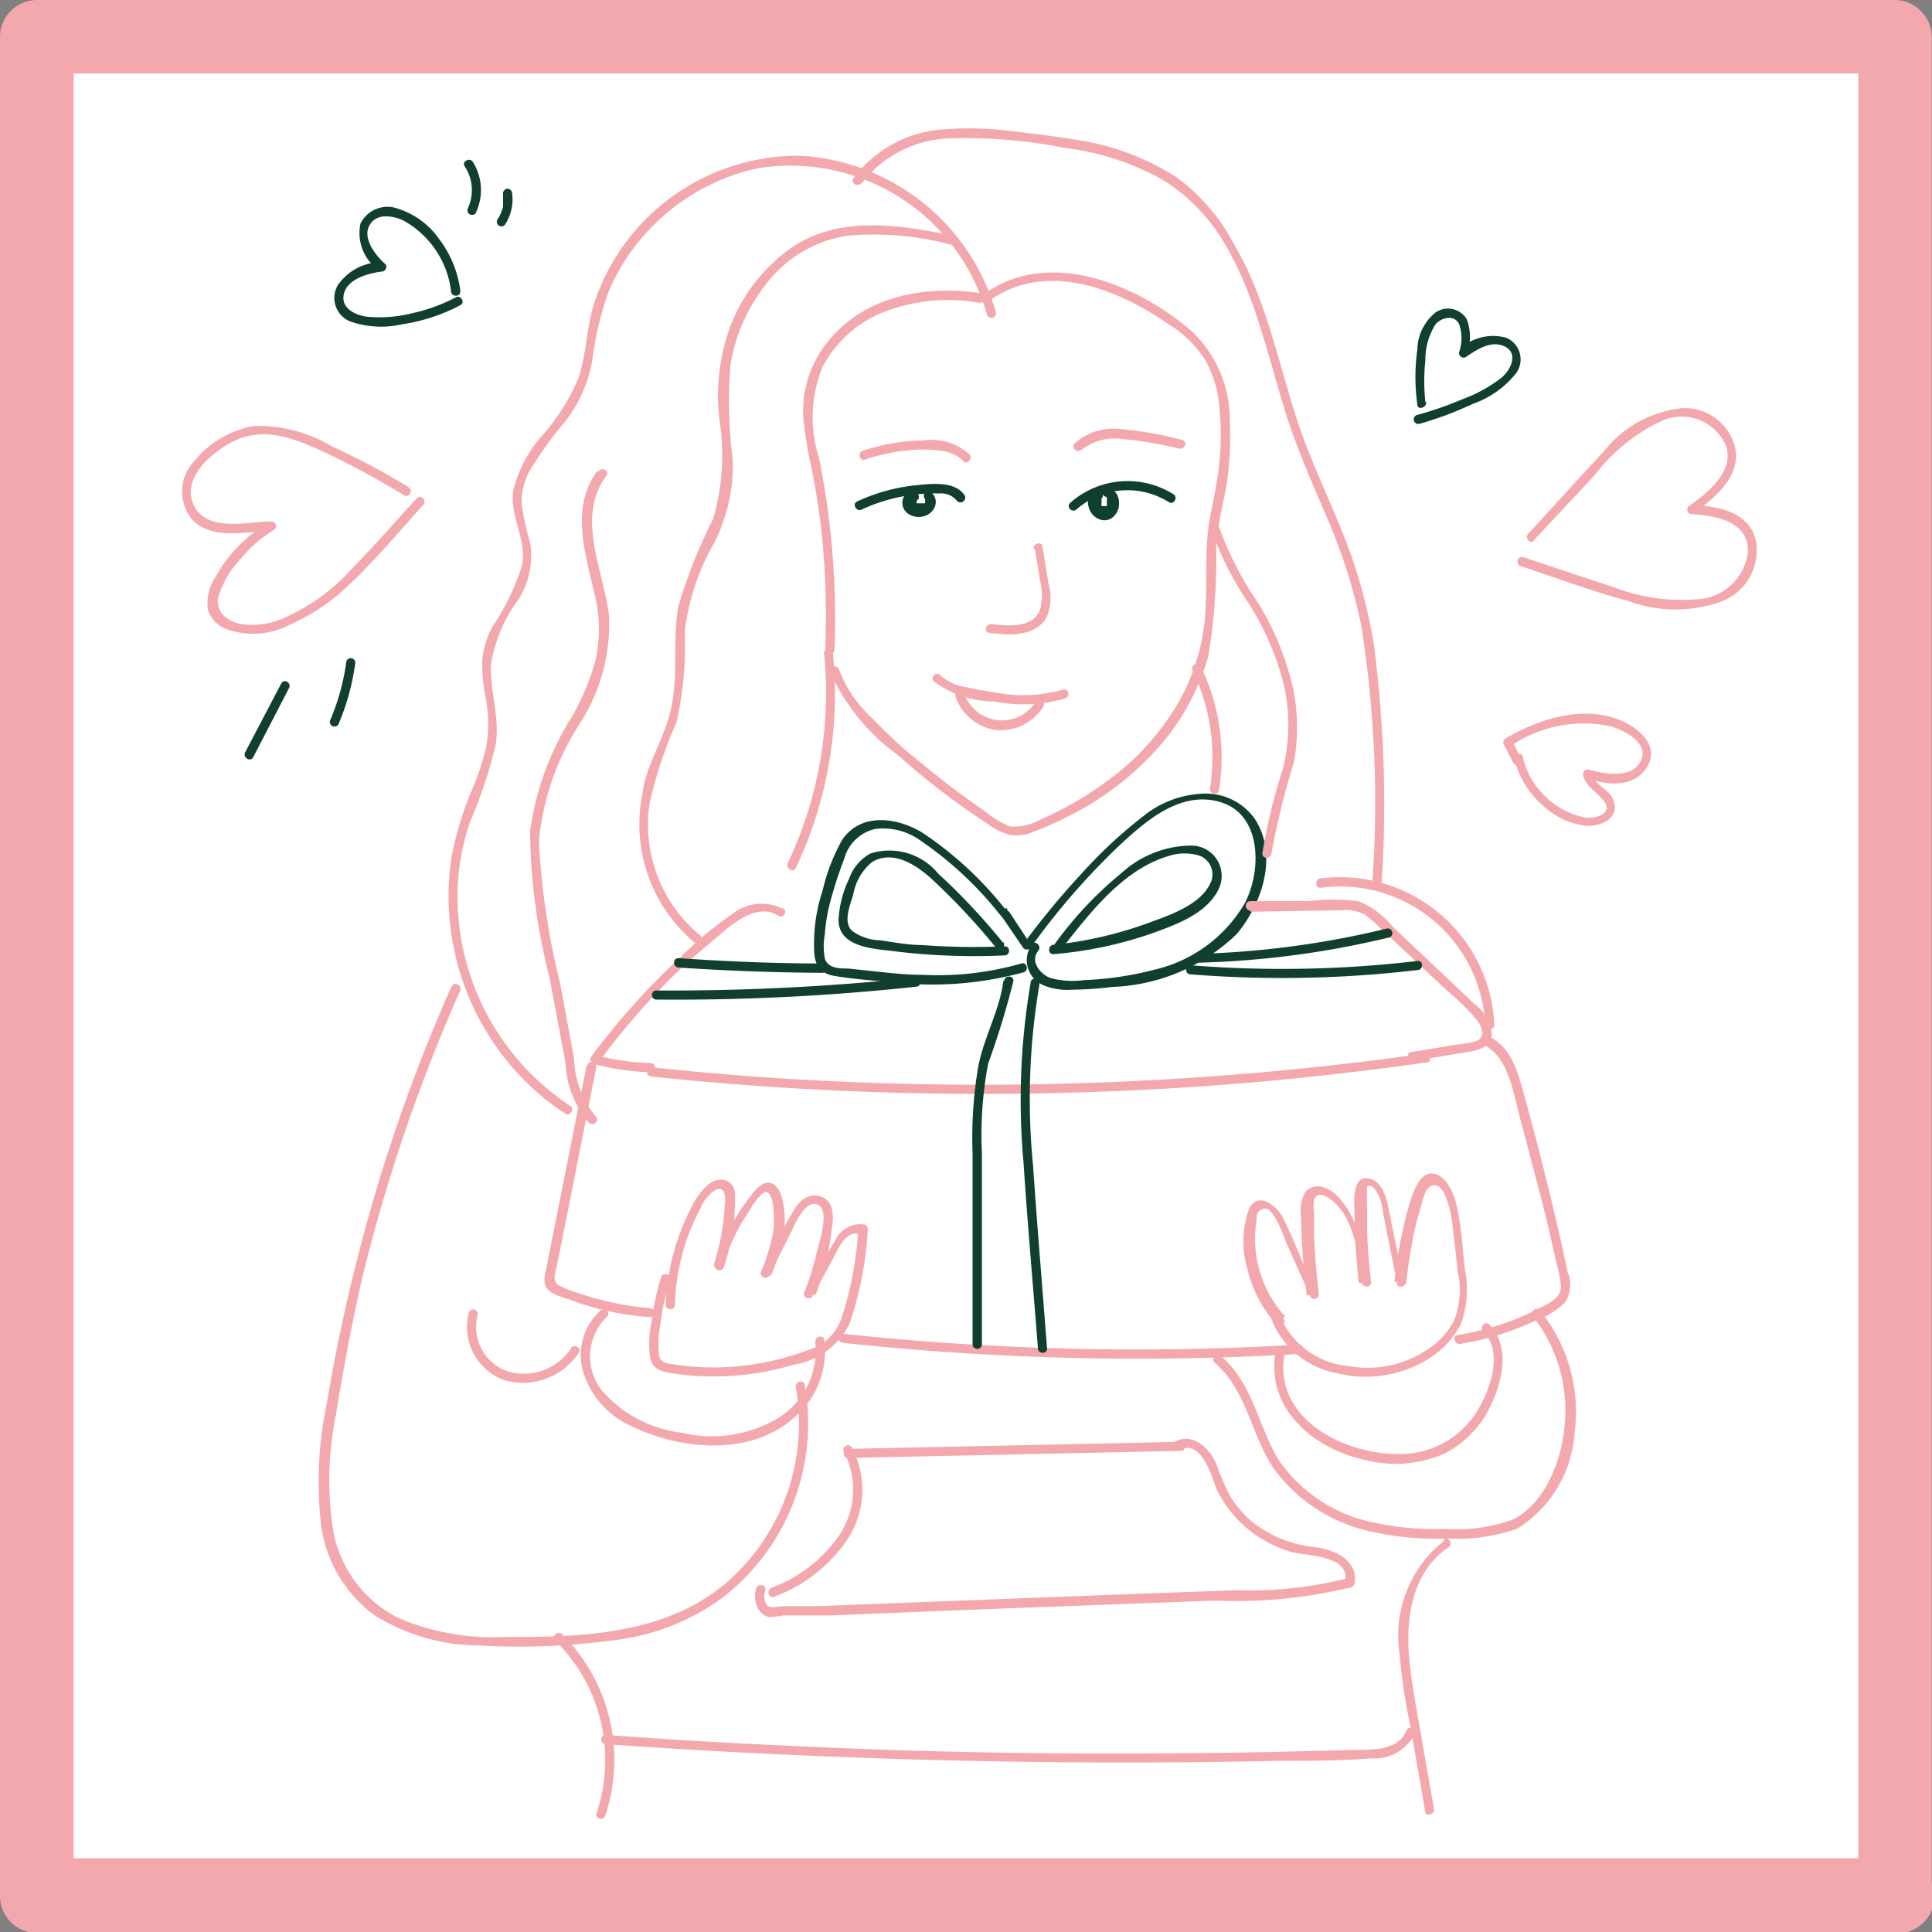 <?xml version="1.0" encoding="UTF-8"?> <svg xmlns="http://www.w3.org/2000/svg" id="Layer_1" data-name="Layer 1" viewBox="0 0 76.54 76.54"><rect x="0" y="0" width="76.54" height="76.54" fill="#808080" stroke="none"/> <rect x="1.46" y="1.46" width="73.61" height="73.62" style="fill:#fff"></rect> <path d="M75.07,73.62H4.53c-1,0-2,0-2.94,0H1.46l1.46,1.45V4.51c0-1,0-1.95,0-2.93V1.46L1.46,2.91H72c1,0,2,0,2.93,0h.13L73.62,1.46V72c0,1,0,2,0,2.93v.12a1.46,1.46,0,1,0,2.91,0V4.51c0-1,0-1.95,0-2.93V1.46A1.48,1.48,0,0,0,75.07,0H1.46A1.47,1.47,0,0,0,0,1.46V72C0,73,0,74,0,75v.12a1.47,1.47,0,0,0,1.45,1.46H72c1,0,2,0,2.93,0h.13a1.46,1.46,0,1,0,0-2.91Z" style="fill:#f3a8ae"></path> <path d="M39.71,36.34l.81,1.19a.19.19,0,0,0,.32,0,28.29,28.29,0,0,1,3.47-4c1.07-1,2.48-2.25,4.08-1.74s1.6,2.71.92,4a5.61,5.61,0,0,1-3.59,2.63,13.05,13.05,0,0,1-2.78.41,3.39,3.39,0,0,1-1.31-.08c-.41-.14-.84-.67-.5-1.08.15-.18-.1-.44-.25-.26a1.08,1.08,0,0,0,.5,1.64,2.52,2.52,0,0,0,1.09.16,14.16,14.16,0,0,0,1.59-.11A7.48,7.48,0,0,0,49,37c1-1.2,1.65-3.12.71-4.56a2.38,2.38,0,0,0-2-1,4,4,0,0,0-2.41.89,18.5,18.5,0,0,0-2.47,2.3,31.22,31.22,0,0,0-2.31,2.8h.32L40,36.15c-.13-.19-.44,0-.31.19Z" style="fill:#103f2d"></path> <path d="M42.05,37.6c1.13-1.43,2.45-3.18,4.29-3.7a2,2,0,0,1,1.18,0,.79.79,0,0,1,.47,1c-.36.94-1.67,1.36-2.51,1.67a15.62,15.62,0,0,1-3.74.86c-.23,0-.24.39,0,.37A15.67,15.67,0,0,0,45.57,37c1-.36,2.25-.79,2.72-1.8a1.2,1.2,0,0,0-1.1-1.7,4.14,4.14,0,0,0-2.74,1.07,15.13,15.13,0,0,0-2.66,2.82c-.14.18.12.44.26.26Z" style="fill:#103f2d"></path> <path d="M25.8,42.65a125.69,125.69,0,0,0,24.07.21q3.33-.3,6.65-.77c.23,0,.14-.38-.09-.35A125.17,125.17,0,0,1,32.5,42.81c-2.23-.11-4.47-.29-6.7-.53-.23,0-.23.34,0,.37Z" style="fill:#f3a8ae"></path> <path d="M31,36a1.85,1.85,0,0,0-2,.22,14.53,14.53,0,0,0-2,1.66,28.58,28.58,0,0,0-3.59,4,.19.19,0,0,0,.11.27,9.81,9.81,0,0,0,2.28.33.19.19,0,0,0,0-.37,8.44,8.44,0,0,1-2.18-.31l.11.27a27.72,27.72,0,0,1,3.15-3.61c.56-.53,1.13-1,1.73-1.51s1.47-1.15,2.23-.67c.2.13.38-.18.18-.31Z" style="fill:#f3a8ae"></path> <path d="M49.55,36.12l3.61-.06a1.62,1.62,0,0,1,.9.17,4.42,4.42,0,0,1,.65.57L56,38l1.32,1.24a8.86,8.86,0,0,1,1.23,1.22c.18.28.32.67-.12.8a6.18,6.18,0,0,1-.75.13l-1.77.29c-.23,0-.13.39.1.35l2.17-.36c.42-.07.89-.19.92-.7a1.72,1.72,0,0,0-.68-1.19l-1.63-1.54-1.63-1.54a3.32,3.32,0,0,0-1.35-1,8.65,8.65,0,0,0-2,0l-2.31,0a.19.19,0,0,0,0,.37Z" style="fill:#f3a8ae"></path> <path d="M26.74,51.69a8.58,8.58,0,0,1,1-3.8,1.59,1.59,0,0,1,.59-.74c.51-.25.39.55.37.8a9,9,0,0,1-.43,2.17l.36.1a7.63,7.63,0,0,1,.62-1.54c.14-.25.29-.49.45-.73a2.51,2.51,0,0,1,.52-.68c.5-.33.46,1.27.42,1.51a8.3,8.3,0,0,1-.49,1.61c-.08.2.24.33.33.14l.82-1.64c.17-.33.57-1.36,1.08-1.17s.09,1.45,0,1.79a10.11,10.11,0,0,1-.52,1.7c-.08.19.24.32.33.14l.8-1.46c.19-.37.52-1.17,1.06-1L34,48.69a13.49,13.49,0,0,1-.69,3.61A2,2,0,0,1,32,53.49a10,10,0,0,1-1.7.48,10.19,10.19,0,0,1-3.61.08,1.13,1.13,0,0,1-.32-.06c-.28-.11-.27-.3-.28-.55s0-.54.05-.81a10.68,10.68,0,0,1,.4-1.93c.07-.22-.28-.32-.35-.1a10.14,10.14,0,0,0-.37,1.72,4.1,4.1,0,0,0-.06,1.48c.09.43.44.54.83.6a9.83,9.83,0,0,0,1.62.13,10.93,10.93,0,0,0,3.21-.46,3,3,0,0,0,2.23-1.61,13.84,13.84,0,0,0,.73-3.77.19.19,0,0,0-.14-.18,1.1,1.1,0,0,0-1.16.65c-.41.63-.74,1.34-1.1,2l.33.14A10.18,10.18,0,0,0,32.91,49c.07-.49.26-1.34-.35-1.58s-1,.29-1.18.65c-.46.73-.79,1.57-1.17,2.33l.33.14a6.43,6.43,0,0,0,.55-2.15c0-.42-.06-1.46-.62-1.54-.28,0-.46.2-.62.39s-.44.58-.63.88a9,9,0,0,0-.91,2,.19.19,0,0,0,.36.1,8.38,8.38,0,0,0,.45-2.85c0-.66-.61-.81-1.09-.42a2.88,2.88,0,0,0-.66.92,9.17,9.17,0,0,0-1,3.82c0,.24.36.24.37,0Z" style="fill:#f3a8ae"></path> <path d="M23.79,51.92a2.38,2.38,0,0,0-.69,2.42,3.49,3.49,0,0,0,2,2.2c2,.94,4.77,1.14,6.45-.46a3.41,3.41,0,0,0,1.1-3c0-.23-.39-.13-.35.1a3.15,3.15,0,0,1-1.47,3,5.14,5.14,0,0,1-3.82.58,4.94,4.94,0,0,1-3.17-1.68,2.18,2.18,0,0,1,.2-2.91c.18-.15-.08-.4-.25-.26Z" style="fill:#f3a8ae"></path> <path d="M50.91,52.15a4.56,4.56,0,0,1-1.13-3.79c0-.18,0-.36.22-.45s.32.06.44.21a4.42,4.42,0,0,1,.47,1l1,2.25c.07.16.36.08.34-.1-.09-.75-.15-1.5-.19-2.25,0-.33,0-.67,0-1a1.35,1.35,0,0,1,0-.49c.13-.31.41-.19.59-.06,1,.68,1.17,2.23,1.3,3.32,0,.23.39.24.37,0-.08-.65-.13-1.3-.16-2,0-.33,0-.65,0-1a5.23,5.23,0,0,1,0-.56.67.67,0,0,1,0-.24.3.3,0,0,1,.3.11,1.59,1.59,0,0,1,.3.75c.06.32.12.64.19,1l.4,2c0,.22.33.13.36-.05.08-.64.17-1.28.3-1.91.06-.3.14-.6.23-.9s.18-.8.36-.94c.6-.47.87.94.92,1.32.09.68.16,1.36.23,2a3.3,3.3,0,0,1-.17,2,3.2,3.2,0,0,1-1.16,1.18,4.27,4.27,0,0,1-3,.57A3.25,3.25,0,0,1,50.66,52c0-.23-.4-.13-.35.1A3.47,3.47,0,0,0,53,54.41a4.7,4.7,0,0,0,3.53-.54,3.55,3.55,0,0,0,1.35-1.42,4.07,4.07,0,0,0,.15-2.19c-.09-.8-.13-1.63-.3-2.42-.1-.45-.4-1.32-1-1.35s-.88,1.15-1,1.59a19,19,0,0,0-.49,2.71l.36,0-.54-2.68c-.1-.5-.24-1.34-.87-1.43s-.54.95-.53,1.34c0,.94.07,1.87.17,2.8h.37a9.27,9.27,0,0,0-.49-2.28c-.24-.57-.66-1.33-1.31-1.51a.64.64,0,0,0-.69.2,1.47,1.47,0,0,0-.16,1c0,1,.1,2.07.22,3.1l.34-.09c-.42-1-.79-2-1.28-3-.25-.48-1-1.07-1.35-.34a3.84,3.84,0,0,0-.07,2.35,5,5,0,0,0,1.17,2.23c.16.17.42-.09.26-.26Z" style="fill:#f3a8ae"></path> <path d="M33.4,53.2a109,109,0,0,0,18.06.44c.23,0,.23-.38,0-.37a109,109,0,0,1-18.06-.43c-.23,0-.23.34,0,.36Z" style="fill:#f3a8ae"></path> <path d="M58.77,41.39c1,.47,1.18,1.92,1.44,2.87q.51,1.91,1,3.81c.15.63.29,1.25.43,1.88a6,6,0,0,1,.2,1c0,.41-.3.58-.61.75a10.72,10.72,0,0,1-3.48,1.19c-.23,0-.13.39.1.35a11.17,11.17,0,0,0,3-.93A3.24,3.24,0,0,0,62,51.6a1.28,1.28,0,0,0,.11-1.19c-.5-2.35-1.08-4.68-1.72-7-.24-.87-.5-1.92-1.39-2.34-.22-.1-.4.22-.19.32Z" style="fill:#f3a8ae"></path> <path d="M23.24,42.21,21.81,49.4l-.18.92a1.25,1.25,0,0,0-.05.54c.1.39.64.51,1,.63a11,11,0,0,0,3.16.69c.23,0,.23-.34,0-.36a11.29,11.29,0,0,1-2.88-.61,3.7,3.7,0,0,1-.74-.3c-.26-.18-.11-.51-.06-.77l.32-1.57,1.24-6.27c.05-.23-.3-.32-.35-.09Z" style="fill:#f3a8ae"></path> <path d="M39.75,38.86c-.15,1.19-.79,2.26-1,3.43a16.66,16.66,0,0,0-.22,3.38c0,2.54,0,5.08,0,7.62a.19.19,0,0,0,.37,0q0-3.81,0-7.62a15,15,0,0,1,.25-3.54,33.31,33.31,0,0,0,1-3.27c0-.23-.34-.23-.37,0Z" style="fill:#103f2d"></path> <path d="M40.83,38.94a27.46,27.46,0,0,0-.28,7.13c.16,2.45.38,4.9.57,7.35,0,.23.38.23.36,0-.18-2.4-.39-4.81-.55-7.21A27,27,0,0,1,41.18,39c0-.23-.3-.32-.35-.09Z" style="fill:#103f2d"></path> <path d="M47.43,38.14a36.09,36.09,0,0,0,7.6-1,.18.18,0,0,0-.1-.35,35.8,35.8,0,0,1-7.5,1,.18.18,0,1,0,0,.36Z" style="fill:#103f2d"></path> <path d="M47.16,38.6a45.68,45.68,0,0,0,9-.17c.23,0,.24-.39,0-.36a45.68,45.68,0,0,1-9,.17c-.23,0-.23.35,0,.36Z" style="fill:#103f2d"></path> <path d="M32.6,38.17c-1.91,0-3.82-.08-5.72-.21-.24,0-.23.35,0,.37,1.9.13,3.81.2,5.72.21a.19.19,0,0,0,0-.37Z" style="fill:#103f2d"></path> <path d="M26,39.6a88.31,88.31,0,0,0,10.29-.51c.23,0,.24-.39,0-.36A92.93,92.93,0,0,1,26,39.24c-.23,0-.23.36,0,.36Z" style="fill:#103f2d"></path> <path d="M50.52,53.64c-.34,2.22,1.59,3.79,3.57,4.2a4.79,4.79,0,0,0,3.19-.28,4.13,4.13,0,0,0,1.87-2.08c.4-.92.64-2.19-.14-3-.16-.17-.42.09-.25.26.8.81.29,2.29-.22,3.13a3.57,3.57,0,0,1-2.77,1.72c-2.19.18-5.31-1.23-4.89-3.87,0-.23-.32-.33-.36-.1Z" style="fill:#f3a8ae"></path> <path d="M37.86,27.62a2,2,0,0,0,1.59,1.3A2,2,0,0,0,41.33,28c.13-.2-.18-.38-.31-.18a1.58,1.58,0,0,1-2.81-.32c-.08-.22-.43-.13-.35.09Z" style="fill:#f3a8ae"></path> <path d="M42.65,20.18a3.07,3.07,0,0,1,3.65-.29c.2.13.38-.18.19-.31a3.43,3.43,0,0,0-4.09.34c-.18.16.08.42.25.26Z" style="fill:#103f2d"></path> <path d="M43.28,19.47a.62.62,0,0,0-.15.62.7.7,0,0,0,.42.48.52.52,0,0,0,.59-.13.68.68,0,0,0,.19-.54.63.63,0,0,0-.09-.33.62.62,0,0,0-.29-.24.19.19,0,1,0-.1.36c-.06,0,0,0,0,0h0s0,0,0,0,0,0,0,0v0s0,0,0,0,0,0,0,.05h0s0,0,0,0a.17.17,0,0,1,0,.05s0,.05,0,.06,0,0,0,0V20s0-.05,0,0v0a.08.08,0,0,1,0,0v0s0,0,0,0a.14.14,0,0,0,0,0l0,.05h0l0,0,0,0s0,0,0,0l0,0h0s0,0-.05,0h0s0,0,0,0h-.06s0,0,0,0h-.1l0,0s0,0,0,0l0,0,0,0s0,0,0,0v0l0,0v0s0,0,0,0a.53.53,0,0,1,0-.12s0,.05,0,0v-.09s0,0,0,0V19.8s0,0,0,0l0-.05s0,0,0,0l0,0a.18.18,0,0,0,0-.26.2.2,0,0,0-.25,0Z" style="fill:#103f2d"></path> <path d="M34.13,7.27a4.58,4.58,0,0,1,3.62-1.79,20.09,20.09,0,0,1,4.44.38,10.55,10.55,0,0,1,3.9,1.28,7.36,7.36,0,0,1,2.49,2.62c1.2,2.07,1.67,4.46,2.39,6.71.43,1.35,1,2.63,1.55,3.92a21.91,21.91,0,0,1,1.41,4.4,44.93,44.93,0,0,1,.43,10.3.19.19,0,0,0,.37,0,49.07,49.07,0,0,0-.3-9.54A21,21,0,0,0,53.15,21c-.59-1.44-1.26-2.84-1.75-4.32-.77-2.36-1.25-4.88-2.51-7A7.77,7.77,0,0,0,46.58,7a10.13,10.13,0,0,0-4-1.47c-.79-.13-1.59-.23-2.38-.32a13.13,13.13,0,0,0-2.73-.09,4.85,4.85,0,0,0-3.66,1.94c-.13.2.18.38.31.19Z" style="fill:#f3a8ae"></path> <path d="M41,21.75l.2,1.23a2.36,2.36,0,0,1,0,1.18c-.28.74-1.29.64-1.92.56-.23,0-.32.31-.09.35.79.1,1.84.18,2.29-.65a2,2,0,0,0,.06-1.29l-.24-1.47c0-.23-.39-.14-.35.09Z" style="fill:#f3a8ae"></path> <path d="M38.41,18a2.26,2.26,0,0,0-1.84-.55,7.79,7.79,0,0,0-2.39.41c-.22.07-.13.42.09.35a7.56,7.56,0,0,1,2.15-.4c.57,0,1.33,0,1.73.45.15.18.41-.08.26-.26Z" style="fill:#f3a8ae"></path> <path d="M38.23,19.65c-.36-.6-1.31-.49-1.9-.43a7.26,7.26,0,0,0-2.38.65c-.21.1,0,.42.18.32a6.89,6.89,0,0,1,3.07-.64.81.81,0,0,1,.71.29.19.19,0,0,0,.32-.19Z" style="fill:#103f2d"></path> <path d="M36,19.48a.5.5,0,0,0-.25.45.52.52,0,0,0,.27.45.75.75,0,0,0,.55.08.65.65,0,0,0,.44-.33.5.5,0,0,0-.1-.61.18.18,0,0,0-.26,0,.18.18,0,0,0,0,.25l0,0h0v0s0,0,0,0,0,0,0,.05a0,0,0,0,0,0,0s0,0,0,0v.06s0,0,0,0a.13.13,0,0,1,0,.06s0,0,0,0a.08.08,0,0,0,0,0s0,0,0,0h0s0,0,0,0,0,0,0,0l0,0h-.05l-.1,0s0,0,0,0h-.11s0,0,0,0h-.08s0,0,0,0h0l0,0s0,0,0,0l0,0s0,0,0,0v0l0,0s0,0,0,0v0a.07.07,0,0,0,0-.05s0,0,0,0v0s0,0,0-.05,0,0,0,0a0,0,0,0,0,0,0v0s0,0,0,0,0,0,0,0h0s0,0,0,0l0,0a.18.18,0,0,0,.07-.25.19.19,0,0,0-.25-.07Z" style="fill:#103f2d"></path> <path d="M39.45,12.36A8.56,8.56,0,0,0,31.7,6.17a8.52,8.52,0,0,0-8.11,5.69c-.35,1-.34,2.07-.66,3.08a8.17,8.17,0,0,1-1.47,2.34,5,5,0,0,0-1.12,2.14c-.17,1,.53,1.94.35,2.95a9.38,9.38,0,0,1-1.19,2.47,3.55,3.55,0,0,0-.39,1.26,6.55,6.55,0,0,0,.15,1.65,5.17,5.17,0,0,1,0,1.84,10,10,0,0,1-.51,1.58A13.14,13.14,0,0,0,17.88,34a10.37,10.37,0,0,0,3.52,9.38,8.29,8.29,0,0,0,1,.74c.2.13.38-.19.19-.31A9.94,9.94,0,0,1,18.14,35a9,9,0,0,1,.49-2.46,18.3,18.3,0,0,0,1-3c.19-1.09-.22-2.11-.18-3.2a5.8,5.8,0,0,1,1.07-2.56A3.23,3.23,0,0,0,21,21.5,11.42,11.42,0,0,1,20.67,20a2.5,2.5,0,0,1,.27-1.26,13,13,0,0,1,1.42-2,5.54,5.54,0,0,0,1.1-2.43,12.93,12.93,0,0,1,.63-2.7,7.93,7.93,0,0,1,1.42-2.28A8.35,8.35,0,0,1,30,6.67a8.09,8.09,0,0,1,9.1,5.79.18.18,0,0,0,.35-.1Z" style="fill:#f3a8ae"></path> <path d="M17.89,39.07A68,68,0,0,0,14.12,50q-.7,2.76-1.17,5.57a15.23,15.23,0,0,0-.24,4.76A5.29,5.29,0,0,0,14.85,64,7.87,7.87,0,0,0,19,65.19,27.9,27.9,0,0,0,24.17,65a9.13,9.13,0,0,0,4.45-1.7,8.73,8.73,0,0,0,3.26-8.44c-.05-.23-.4-.13-.35.1A8.35,8.35,0,0,1,29,62.5c-2.42,2.26-5.91,2.37-9,2.35a9.48,9.48,0,0,1-4.28-.78,4.84,4.84,0,0,1-2.52-3.43,12.88,12.88,0,0,1,.11-4.59q.42-2.64,1-5.25a67.44,67.44,0,0,1,3.92-11.55c.09-.21-.22-.39-.32-.18Z" style="fill:#f3a8ae"></path> <path d="M22.63,53.41a2.25,2.25,0,0,1-2.55.91,1.87,1.87,0,0,1-1.16-2.22.18.18,0,0,0-.35-.09,2.25,2.25,0,0,0,1.36,2.65,2.64,2.64,0,0,0,3-1.07c.13-.19-.19-.37-.32-.18Z" style="fill:#f3a8ae"></path> <path d="M24,69.1c8.85.62,17.74.85,26.61.66,1.23,0,2.47,0,3.71-.1a1.8,1.8,0,0,0,1.75-1c.09-.22-.26-.31-.35-.1-.36.85-1.46.75-2.22.77l-3.18.08q-3.18.06-6.37.06-6.36,0-12.73-.31Q27.63,69,24,68.73c-.24,0-.24.35,0,.37Z" style="fill:#f3a8ae"></path> <path d="M33.43,57.51a3.25,3.25,0,0,1-.18,3.31,5.63,5.63,0,0,1-2.68,2.08c-.22.09-.12.44.09.36a6,6,0,0,0,2.95-2.33,3.59,3.59,0,0,0,.13-3.6.18.18,0,0,0-.31.18Z" style="fill:#f3a8ae"></path> <path d="M33.6,57.76l13.18-.28c.23,0,.23-.37,0-.36L33.6,57.4c-.23,0-.23.37,0,.36Z" style="fill:#f3a8ae"></path> <path d="M52.32,35.17a5.76,5.76,0,0,1,6.52,5.43c0,.23.37.24.36,0a6.12,6.12,0,0,0-6.88-5.8c-.23,0-.24.4,0,.37Z" style="fill:#f3a8ae"></path> <path d="M48.14,54c1.27,1.1,1.43,2.89,2.35,4.22a6.45,6.45,0,0,0,4,2.49,11.68,11.68,0,0,0,2.89.24,7,7,0,0,0,2.73-.39,4.85,4.85,0,0,0,2.27-3.8A6.33,6.33,0,0,0,61,51.91c-.15-.18-.41.08-.26.26A6,6,0,0,1,62,56.31c-.09,1.41-.72,3.22-2.07,3.89a6.56,6.56,0,0,1-2.68.37,11.29,11.29,0,0,1-2.72-.23,6,6,0,0,1-3.87-2.5c-.83-1.34-1-3-2.28-4.11-.18-.16-.44.1-.26.25Z" style="fill:#f3a8ae"></path> <path d="M46.72,57.44C47.6,57,48,58.48,48.2,59a4.72,4.72,0,0,0,1.23,1.57,4.87,4.87,0,0,0,1.71.91c.63.17,2.35.12,2.15,1.17l.13-.13A16,16,0,0,1,49,63l-4.7.17L35,63.53l-2.6.1-1.31,0c-.18,0-.51.08-.67,0a.59.59,0,0,1-.1-.61c.07-.23-.28-.32-.36-.1-.13.4,0,1,.48,1.14A2.26,2.26,0,0,0,31,64l.58,0,1.3,0L38,63.79l10.14-.38a19.1,19.1,0,0,0,5.39-.53.19.19,0,0,0,.13-.13c.16-.91-.73-1.33-1.48-1.45a4.73,4.73,0,0,1-2.56-1,4.43,4.43,0,0,1-.87-1A9.17,9.17,0,0,1,48.19,58c-.28-.63-.92-1.27-1.66-.88-.21.11,0,.43.19.32Z" style="fill:#f3a8ae"></path> <path d="M39.16,11.94c2.26-1.65,5.13-.5,7.17.93a4.54,4.54,0,0,1,1.4,1.36,4.66,4.66,0,0,1,.58,1.93,10.93,10.93,0,0,1,0,2.14c-.07.76-.24,1.49-.38,2.24-.25,1.4-.06,2.8-.22,4.2a8.31,8.31,0,0,1-1.32,3.57,10.17,10.17,0,0,1-2.71,2.76,13.34,13.34,0,0,1-1.62,1c-.28.14-.55.27-.83.39a2.11,2.11,0,0,1-1.22.28A3.63,3.63,0,0,1,39,32.12c-.31-.21-.62-.42-.92-.65-.65-.47-1.28-1-1.89-1.49s-1.12-1-1.64-1.53a5,5,0,0,1-1.31-1.92c-.07-.22-.42-.13-.35.1a8.19,8.19,0,0,0,2.65,3.26,29.7,29.7,0,0,0,3.56,2.73,2.75,2.75,0,0,0,.85.44,1.6,1.6,0,0,0,1-.11,13.8,13.8,0,0,0,1.83-.85A11.81,11.81,0,0,0,46,29.49,9.37,9.37,0,0,0,47.87,26a23.89,23.89,0,0,0,.31-4.47c.08-.85.31-1.67.44-2.51a12.55,12.55,0,0,0,.1-2.29,4.85,4.85,0,0,0-1.51-3.61c-2.14-1.85-5.67-3.33-8.24-1.46-.19.14,0,.45.19.32Z" style="fill:#f3a8ae"></path> <path d="M38.9,11.62c-2.24-.34-4.72.1-6.17,2a4.35,4.35,0,0,0-.89,3.11,19.08,19.08,0,0,0,.35,2c.14.73.25,1.46.34,2.2a31,31,0,0,1,.16,4.82c0,.23.36.23.37,0a32.3,32.3,0,0,0-.61-7.6,5.3,5.3,0,0,1,.13-3.6,4.7,4.7,0,0,1,2.17-2.08A7,7,0,0,1,38.81,12c.23,0,.32-.32.09-.36Z" style="fill:#f3a8ae"></path> <path d="M32.65,25.91a15.73,15.73,0,0,1-1.44,8.28c-.1.22.22.4.32.19A16.07,16.07,0,0,0,33,25.91c0-.23-.38-.23-.36,0Z" style="fill:#f3a8ae"></path> <path d="M23.66,18.67c-1.05,1.4-.49,3.2-.14,4.73a5.74,5.74,0,0,1,.08,2.73,9.71,9.71,0,0,1-.91,2.21A11.51,11.51,0,0,0,21,32.91a24,24,0,0,0,.76,5.77l.64,3.41a3.92,3.92,0,0,0,.94,2.4c.18.15.44-.1.26-.26a3.79,3.79,0,0,1-.86-2.31L22.2,39a29.64,29.64,0,0,1-.85-5.68A10.34,10.34,0,0,1,23,28.62a7.29,7.29,0,0,0,1.13-4.2c-.2-1.79-1.34-3.91-.11-5.57.14-.19-.17-.37-.31-.18Z" style="fill:#f3a8ae"></path> <path d="M56.47,15.93a7.68,7.68,0,0,1,0-1.66,2.61,2.61,0,0,1,.4-1.42c.24-.28.75-.4.94,0a1.7,1.7,0,0,1,0,1.09.18.18,0,0,0,.27.2c.43-.29,1-.68,1.54-.41s.24.91-.12,1.22a5.59,5.59,0,0,1-1.55.86,13.82,13.82,0,0,1-1.81.63.18.18,0,0,0,.1.35A14.08,14.08,0,0,0,58.35,16a3.81,3.81,0,0,0,1.71-1.21.93.93,0,0,0-.39-1.41,1.94,1.94,0,0,0-1.84.45l.27.21a1.9,1.9,0,0,0,0-1.41.87.87,0,0,0-1.23-.25,1.94,1.94,0,0,0-.72,1.48,7.89,7.89,0,0,0,0,2.17c0,.23.38.13.35-.1Z" style="fill:#103f2d"></path> <path d="M60.77,21.4l2.42-2.59a7.14,7.14,0,0,1,2.61-2.12,1.91,1.91,0,0,1,2.59,1c.3,1-.73,1.83-1.45,2.34a.18.18,0,0,0,.09.34c.93.06,2.21.26,2.22,1.46a2.12,2.12,0,0,1-2,1.91,7.5,7.5,0,0,1-3.38-.5c-1.18-.38-2.35-.78-3.53-1.17-.22-.07-.32.28-.09.36,1.42.47,2.85,1,4.29,1.39a5.35,5.35,0,0,0,3.68,0,2.16,2.16,0,0,0,1.32-2.5C69.2,20.23,68,20.05,67,20l.09.34c.8-.58,1.78-1.36,1.68-2.46a2.05,2.05,0,0,0-2.12-1.71,4.55,4.55,0,0,0-3.11,1.71c-1,1.08-2,2.18-3,3.27-.16.17.09.43.25.26Z" style="fill:#f3a8ae"></path> <path d="M60,30.08a3.55,3.55,0,0,0,1.1,1.81,3,3,0,0,0,1.79.83c.5,0,1.16-.24,1.08-.84s-.82-.73-.94-1.27l-.22.23c.79.22,1.78.41,2.36-.34s0-1.42-.6-1.78c-1.55-.89-3.5-.31-4.93.54a.19.19,0,0,0-.06.25l.37.71c.11.21.42,0,.31-.18l-.37-.71-.06.24a5.12,5.12,0,0,1,4-.79c.53.16,1.52.66,1.17,1.37s-1.41.52-2.06.34a.18.18,0,0,0-.22.22c.1.45.52.64.8,1,.44.51-.32.74-.72.68A3.2,3.2,0,0,1,60.33,30c0-.23-.4-.13-.35.1Z" style="fill:#f3a8ae"></path> <path d="M18.24,11.54a4.29,4.29,0,0,0-.85-2.08,3.16,3.16,0,0,0-1.62-1.19,1.19,1.19,0,0,0-1.49.59A1.8,1.8,0,0,0,15,10.7l.13-.31a2.08,2.08,0,0,0-1.76.93,1,1,0,0,0,.55,1.43,3.71,3.71,0,0,0,2,.1,7.27,7.27,0,0,0,2.32-.76c.21-.11,0-.42-.18-.31a7,7,0,0,1-1.78.64,5.2,5.2,0,0,1-1.8.12c-.46-.08-1-.36-.85-.92s.92-.79,1.49-.86c.14,0,.26-.2.13-.31-.38-.34-.89-1-.62-1.51s.92-.4,1.34-.21a3.71,3.71,0,0,1,1.9,2.81c0,.23.39.24.36,0Z" style="fill:#103f2d"></path> <path d="M16.2,19.31a28.42,28.42,0,0,0-3.08-1.64,5.59,5.59,0,0,0-3.1-.79,4,4,0,0,0-2.37,1.44,1.75,1.75,0,0,0-.05,2.25c.81.86,2.12.46,3.14.48l-.09-.34a5.5,5.5,0,0,0-2.09,2.11,1.84,1.84,0,0,0-.32,1.34,1.2,1.2,0,0,0,.67.74,3.12,3.12,0,0,0,2.57-.15A8.08,8.08,0,0,0,14,23c1-.95,1.86-2,2.77-3,.16-.17-.1-.43-.26-.26-.85.93-1.68,1.88-2.56,2.78a7.79,7.79,0,0,1-2.79,2,3.06,3.06,0,0,1-1.58.21c-.51-.09-1-.41-.95-1a3.64,3.64,0,0,1,.91-1.59A5.1,5.1,0,0,1,10.84,21a.18.18,0,0,0-.1-.34c-.91,0-2.54.45-3.06-.64s.74-2.14,1.62-2.56c1.23-.58,2.43-.06,3.57.46A32.46,32.46,0,0,1,16,19.62c.2.13.39-.19.19-.31Z" style="fill:#f3a8ae"></path> <path d="M11.14,27.08,9.71,29.81c-.1.21.21.39.32.19l1.42-2.74c.11-.21-.2-.39-.31-.18Z" style="fill:#103f2d"></path> <path d="M13.72,26.21a8.83,8.83,0,0,1-.63,2.3.18.18,0,1,0,.32.18,9.31,9.31,0,0,0,.66-2.39.18.18,0,0,0-.13-.22.18.18,0,0,0-.22.13Z" style="fill:#103f2d"></path> <path d="M18.86,8.41a2.1,2.1,0,0,0-.13-2c-.13-.19-.45,0-.32.18a1.71,1.71,0,0,1,.13,1.65.19.19,0,0,0,.07.25.19.19,0,0,0,.25-.06Z" style="fill:#103f2d"></path> <path d="M20,8.91a1.81,1.81,0,0,0,.28-1.3.19.19,0,0,0-.22-.13.21.21,0,0,0-.13.23s0,0,0,0V8s0,.08,0,.05,0,.09,0,.14a1.59,1.59,0,0,1-.22.5.18.18,0,0,0,.06.25A.18.18,0,0,0,20,8.91Z" style="fill:#103f2d"></path> <path d="M39.81,36a14.26,14.26,0,0,0-3.25-3c-1-.62-2.46-.83-3.2.28a7.53,7.53,0,0,0-.77,2,6.73,6.73,0,0,0-.34,2.27c0,.58.16,1,.79,1.11s1.53.19,2.29.25a13.71,13.71,0,0,0,5.22-.39c.23-.07.13-.42-.09-.35a12,12,0,0,1-3.92.45c-.67,0-1.34-.08-2-.15l-.94-.1c-.33,0-.78,0-.92-.38a2.7,2.7,0,0,1,0-1,6.8,6.8,0,0,1,.17-1.1,16.59,16.59,0,0,1,.59-1.85,1.65,1.65,0,0,1,1.24-1.2,2.53,2.53,0,0,1,1.8.47,14.23,14.23,0,0,1,3.13,2.92c.15.18.41-.08.26-.26Z" style="fill:#103f2d"></path> <path d="M39.74,37.35a25.83,25.83,0,0,0-2.58-2.75,2.5,2.5,0,0,0-2.67-.79,1.83,1.83,0,0,0-.85,1,4.28,4.28,0,0,0-.42,1.63c0,1.06,1.31,1.14,2.08,1.23a26,26,0,0,0,4.5.18c.23,0,.24-.37,0-.36a27.45,27.45,0,0,1-3.27-.05c-.56,0-1.11-.11-1.67-.19a1.91,1.91,0,0,1-1.11-.38c-.36-.35-.07-1,.06-1.46a2.12,2.12,0,0,1,.74-1.26c.9-.53,1.88.21,2.51.81a27.19,27.19,0,0,1,2.42,2.61c.15.18.4-.08.26-.26Z" style="fill:#103f2d"></path> <path d="M37,27a4.07,4.07,0,0,0,2.38.79,6,6,0,0,0,2.82-.12c.22-.07.13-.42-.09-.35a5.75,5.75,0,0,1-2.64.12c-.4-.06-.81-.13-1.22-.22a1.94,1.94,0,0,1-1-.47c-.16-.17-.42.09-.25.25Z" style="fill:#f3a8ae"></path> <path d="M42.83,17.84a2.12,2.12,0,0,1,1.69-.44,13.8,13.8,0,0,1,2.21.38c.23,0,.33-.3.1-.35A13.39,13.39,0,0,0,44.4,17a2.29,2.29,0,0,0-1.82.56c-.17.16.09.42.25.25Z" style="fill:#f3a8ae"></path> <path d="M48,21a11.91,11.91,0,0,0,1.49,2.93A11.43,11.43,0,0,1,50.83,27a7.11,7.11,0,0,1,0,3.43,23.12,23.12,0,0,0-.82,3.38c0,.23.34.23.36,0a31,31,0,0,1,.87-3.54,7.38,7.38,0,0,0-.07-3.24,11.27,11.27,0,0,0-1.3-3.1,13.46,13.46,0,0,1-1.58-3.06A.18.18,0,0,0,48,21Z" style="fill:#f3a8ae"></path> <path d="M47.24,26.54a8,8,0,0,1,.7,4.68c-.06.23.3.32.35.1a8.25,8.25,0,0,0-.7-4.88c-.08-.22-.44-.12-.35.1Z" style="fill:#f3a8ae"></path> <path d="M37.8,9.35c-2.33-.49-4.9-.88-6.86.78a6.8,6.8,0,0,0-2,2.78,8,8,0,0,0-.45,3.63,9.18,9.18,0,0,1-.23,4A20.74,20.74,0,0,0,26.88,24c-.25,1.31,0,2.66-.28,4s-1,2.24-1.15,3.45a6.11,6.11,0,0,0,2.1,5.92c.19.14.37-.17.19-.31a5.69,5.69,0,0,1-2-5.26,17.21,17.21,0,0,1,1.06-3.18A14.11,14.11,0,0,0,27.13,25a9.19,9.19,0,0,1,1.14-3.45,6.76,6.76,0,0,0,.76-3.3,18.58,18.58,0,0,1-.09-3.8,7,7,0,0,1,1.39-3.17,5,5,0,0,1,3.23-1.94,11.82,11.82,0,0,1,4.14.36c.23,0,.33-.31.1-.35Z" style="fill:#f3a8ae"></path> <path d="M22,65a6.62,6.62,0,0,1,1.63,6.84c-.07.22.28.31.35.09a7,7,0,0,0-1.72-7.19c-.17-.16-.43.09-.26.26Z" style="fill:#f3a8ae"></path> <path d="M57.2,61.05a4.78,4.78,0,0,0-1.76,4.42,25.9,25.9,0,0,0,.45,3l.57,3.29c0,.23.39.13.35-.1l-.5-2.85c-.17-1-.37-2-.47-3-.17-1.62.07-3.53,1.55-4.51.19-.13,0-.45-.19-.32Z" style="fill:#f3a8ae"></path> </svg> 